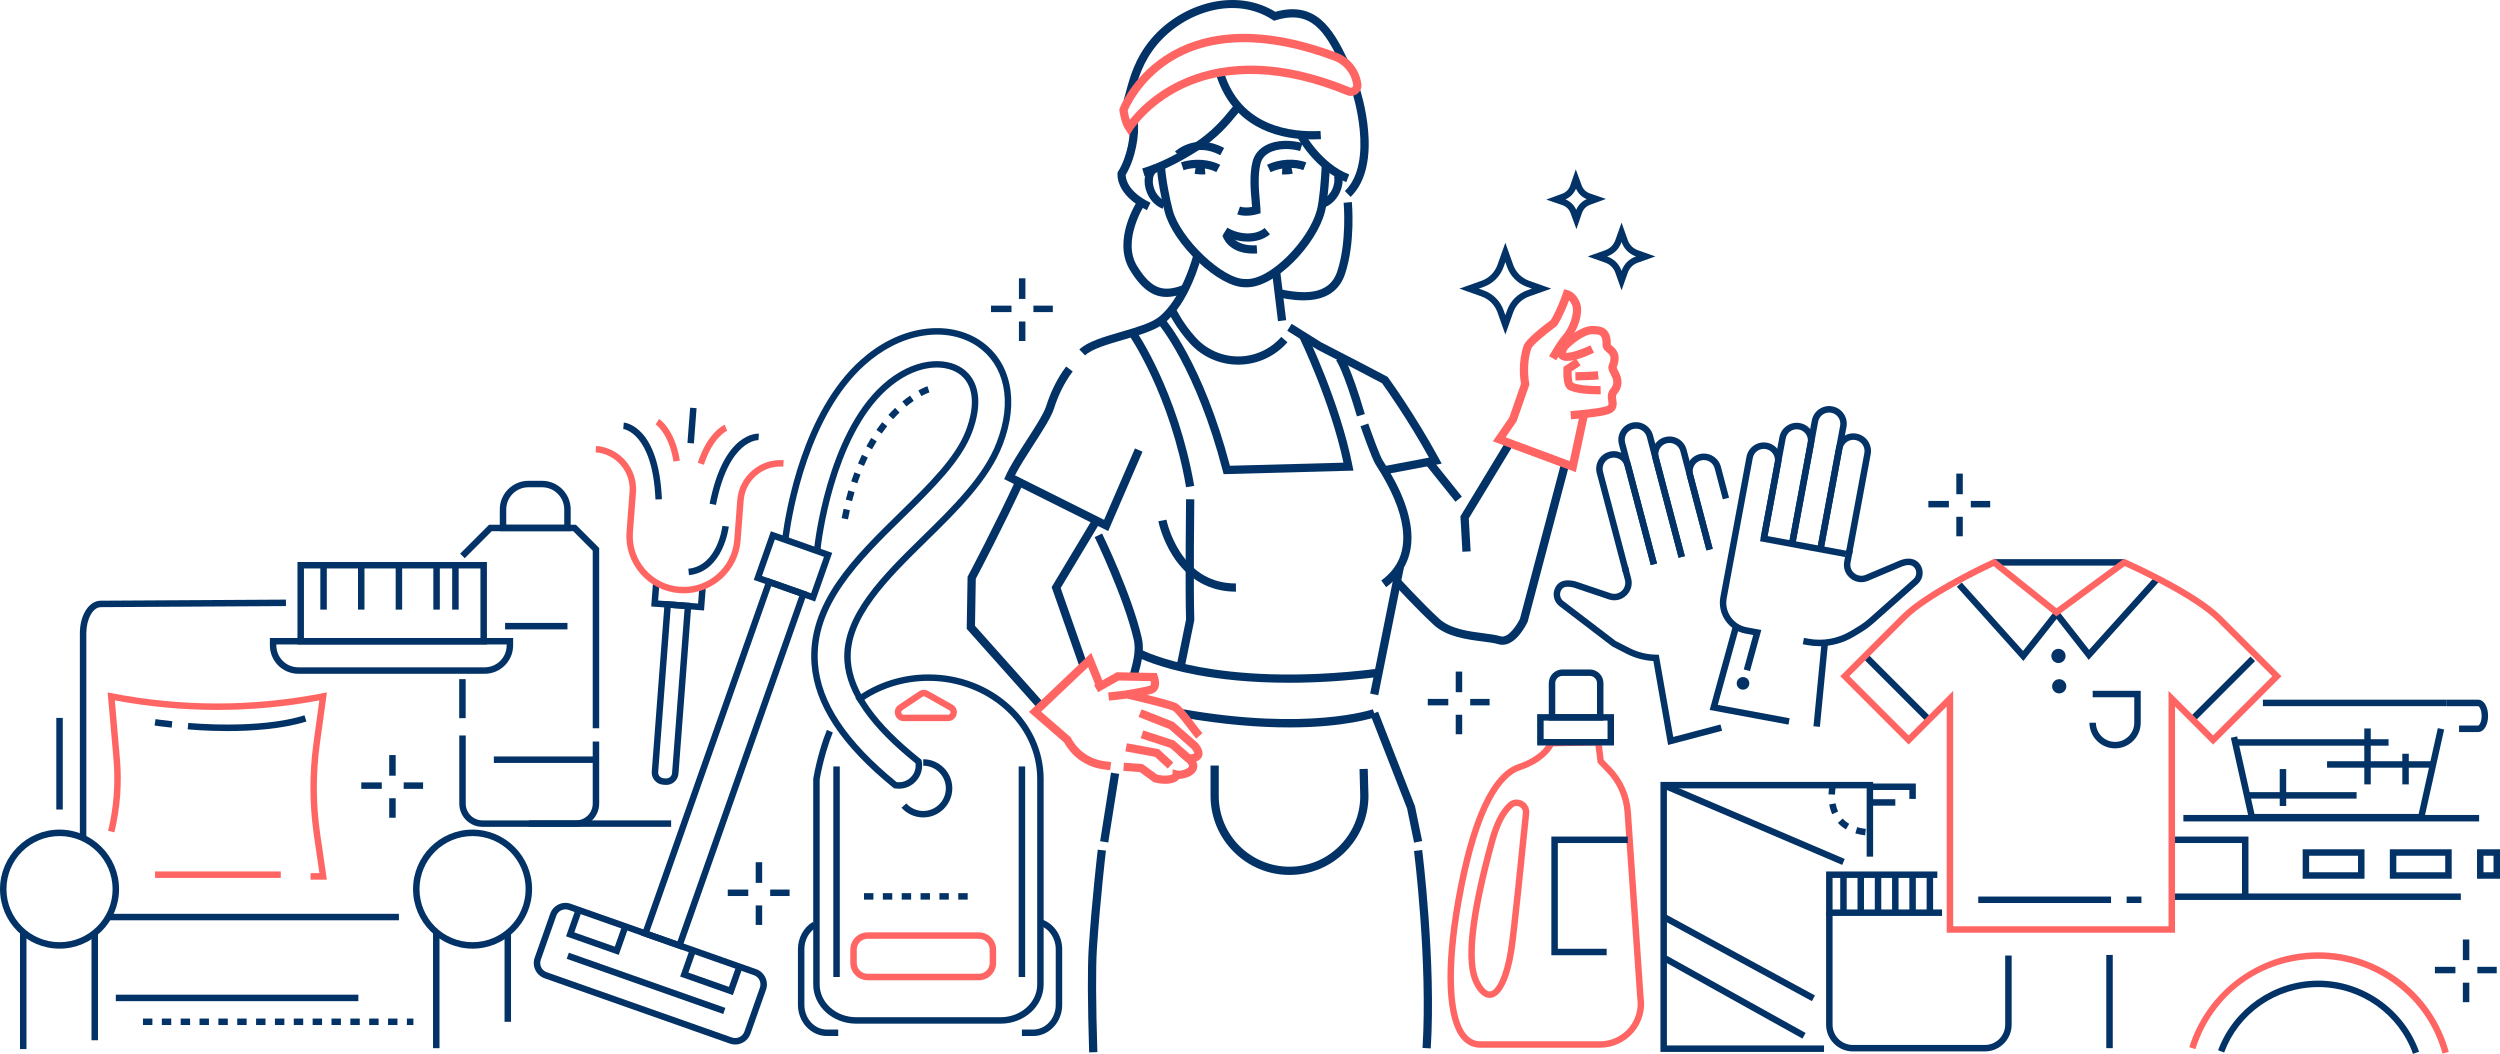 <svg xmlns="http://www.w3.org/2000/svg" id="line" viewBox="0 0 2121.94 894.5"><defs><style>.cls-1{fill:#033366;}.cls-2{fill:#ff6663;}</style></defs><path class="cls-1" d="m711.46,879.35h-9.57c-13.58,0-24.63-11.85-24.63-26.42v-47.34c0-9.57,4.84-18.41,12.63-23.08l2.83,4.72c-6.14,3.68-9.96,10.72-9.96,18.36v47.34c0,11.54,8.58,20.92,19.13,20.92h9.57v5.5Z"></path><path class="cls-1" d="m876.94,879.35h-9.57v-5.5h9.57c10.55,0,19.13-9.39,19.13-20.92v-47.34c0-9.26-5.68-17.53-13.81-20.1l1.66-5.24c10.39,3.29,17.65,13.71,17.65,25.35v47.34c0,14.57-11.05,26.42-24.63,26.42Z"></path><path class="cls-2" d="m1358.11,889.29h-101.65c-6.37,0-11.79-2.62-16.11-7.77-13.62-16.25-15.52-58.9-5.22-117.02,12.25-69.12,30.23-108.13,53.45-115.95,20.81-7.01,25.35-18.63,25.39-18.74l.65-1.76,1.88-.06,42.46-.78,2.27,17.69,6.4,6.64c9.79,10.16,15.71,23.51,16.67,37.58l10.75,156.96c1.7,10.79-1.38,21.75-8.47,30.07-7.12,8.36-17.49,13.15-28.47,13.15Zm-39.8-255.83c-2.18,4.06-9.19,13.97-27.98,20.3-14.55,4.9-35,28.26-49.79,111.7-9.87,55.68-8.37,97.75,4.02,112.53,3.27,3.91,7.17,5.81,11.9,5.81h101.65c9.36,0,18.21-4.09,24.28-11.21,6.07-7.13,8.7-16.52,7.21-25.76l-.03-.25-10.76-157.08c-.88-12.78-6.25-24.91-15.14-34.14l-7.66-7.95-1.87-14.6-35.83.66Z"></path><path class="cls-2" d="m1264.34,847.02c-4.87,0-9.37-3.97-13.41-11.83-9.11-17.74-4.88-57.79,12.94-122.44,4.08-14.79,9.57-25.36,16.32-31.39,3.35-3,7.93-3.59,11.96-1.55,4,2.03,6.29,6.22,5.85,10.67-2.99,29.93-10.2,101.21-12.63,116.6-3.78,23.92-10.91,38.44-19.57,39.82-.49.08-.98.12-1.46.12Zm22.91-162.91c-1.22,0-2.4.45-3.39,1.34-5.95,5.32-10.89,15-14.68,28.76-17.19,62.39-21.68,102.25-13.35,118.47,3.14,6.11,6.36,9.24,9.11,8.8,4.82-.77,11.33-11.97,15-35.25,2.41-15.26,9.61-86.41,12.59-116.29.26-2.64-1.31-4.43-2.87-5.22-.79-.4-1.61-.6-2.41-.6Z"></path><rect class="cls-1" x="1485.64" y="616.03" width="5.5" height="165.95" transform="translate(260.9 1793.17) rotate(-66.87)"></rect><rect class="cls-1" x="1472.89" y="740.47" width="5.5" height="144.68" transform="translate(56.73 1721.02) rotate(-61.47)"></rect><rect class="cls-1" x="864.84" y="236.22" width="5.5" height="17.51"></rect><rect class="cls-1" x="877.13" y="259.41" width="16.47" height="5.5"></rect><rect class="cls-1" x="864.84" y="272.87" width="5.5" height="16.56"></rect><rect class="cls-1" x="841.13" y="259.41" width="17.41" height="5.5"></rect><rect class="cls-1" x="641.42" y="731.84" width="5.5" height="17.51"></rect><rect class="cls-1" x="653.71" y="755.02" width="16.47" height="5.5"></rect><rect class="cls-1" x="641.42" y="768.49" width="5.5" height="16.56"></rect><rect class="cls-1" x="617.71" y="755.02" width="17.41" height="5.5"></rect><rect class="cls-1" x="330.35" y="640.88" width="5.5" height="17.51"></rect><rect class="cls-1" x="342.64" y="664.06" width="16.47" height="5.5"></rect><rect class="cls-1" x="330.35" y="677.53" width="5.5" height="16.56"></rect><rect class="cls-1" x="306.64" y="664.07" width="17.41" height="5.5"></rect><rect class="cls-1" x="1660.47" y="401.98" width="5.5" height="17.51"></rect><rect class="cls-1" x="1672.76" y="425.17" width="16.47" height="5.5"></rect><rect class="cls-1" x="1660.47" y="438.63" width="5.5" height="16.56"></rect><rect class="cls-1" x="1636.75" y="425.17" width="17.41" height="5.5"></rect><rect class="cls-1" x="2090.4" y="797.43" width="5.5" height="17.51"></rect><rect class="cls-1" x="2102.69" y="820.61" width="16.47" height="5.5"></rect><rect class="cls-1" x="2090.4" y="834.07" width="5.5" height="16.56"></rect><rect class="cls-1" x="2066.69" y="820.61" width="17.41" height="5.5"></rect><rect class="cls-1" x="1235.58" y="570.02" width="5.5" height="17.51"></rect><rect class="cls-1" x="1247.87" y="593.2" width="16.47" height="5.5"></rect><rect class="cls-1" x="1235.58" y="606.66" width="5.5" height="16.56"></rect><rect class="cls-1" x="1211.87" y="593.2" width="17.41" height="5.5"></rect><path class="cls-1" d="m1176.53,498.35l-4.15-5.63c14.66-10.81,20.59-25.31,18.15-44.34-2-15.55-9.69-33.69-22.84-53.91-3.29-5.06-11.97-29.88-12.95-32.7l6.61-2.3c3.59,10.32,10.07,27.9,12.2,31.18,31.61,48.59,32.64,85.83,2.98,107.7Z"></path><rect class="cls-1" x="1122.07" y="531.77" width="110.41" height="7" transform="translate(420.6 1584.05) rotate(-78.64)"></rect><path class="cls-1" d="m882.49,603.33l-61.98-69.56.74-44.29.4-.74c.22-.41,22.3-41.91,41.59-83.67l6.36,2.93c-17.94,38.86-38.29,77.47-41.37,83.28l-.67,39.87,60.16,67.52-5.23,4.66Z"></path><path class="cls-1" d="m940.62,450.77l-88.28-44.09,1.35-3.06c3.58-8.08,10.63-19.02,17.46-29.6,7.23-11.22,14.71-22.81,16.72-29.12,4.16-13.02,9.9-24.41,17.06-33.83l5.57,4.24c-6.68,8.79-12.05,19.46-15.97,31.72-2.29,7.19-9.69,18.65-17.51,30.78-5.83,9.05-11.84,18.37-15.5,25.63l75.6,37.76,26.21-60.58,6.42,2.78-29.14,67.37Z"></path><path class="cls-1" d="m965.21,576.62h-7c0-1.79.65-4.2,1.56-7.54,1.84-6.78,4.61-17.04,2.57-25.92-8.31-36.05-32.97-86.76-33.22-87.27l6.29-3.07c1.03,2.1,25.26,51.95,33.75,88.77,2.44,10.59-.61,21.86-2.63,29.32-.62,2.27-1.31,4.85-1.31,5.71Z"></path><rect class="cls-1" x="912.38" y="681.94" width="58.92" height="7" transform="translate(117.21 1508.16) rotate(-80.98)"></rect><path class="cls-1" d="m1214.39,889.89l-6.99-.44c4.54-72.62-7.1-166.22-7.22-167.16l6.95-.88c.12.94,11.84,95.18,7.26,168.47Z"></path><path class="cls-1" d="m924.43,893.23c-1.3-42.65-1.42-72.46-.35-88.62,2.74-41.59,7.62-83.04,7.67-83.46l6.95.82c-.05.41-4.91,41.7-7.64,83.1-1.05,15.93-.93,45.52.36,87.95l-7,.21Z"></path><rect class="cls-1" x="1082.18" y="230.78" width="7" height="41.56" transform="translate(-22.46 133.22) rotate(-6.95)"></rect><polygon class="cls-1" points="1200.23 715.24 1194.3 686.31 1163.14 606.58 1169.66 604.03 1201.03 684.32 1207.09 713.83 1200.23 715.24"></polygon><polygon class="cls-1" points="916.37 566.27 892.6 498.32 927.33 440.5 933.33 444.11 900.29 499.1 922.98 563.95 916.37 566.27"></polygon><path class="cls-1" d="m1275.26,547.31c-1.23,0-2.5-.18-3.81-.59-3.1-.96-7.71-1.56-13.04-2.25-13.54-1.75-30.4-3.92-41.48-14.08-14.56-13.35-33.67-34.25-33.86-34.46l5.17-4.72c.19.21,19.09,20.88,33.42,34.02,9.44,8.66,25.08,10.67,37.64,12.29,5.66.73,10.55,1.36,14.23,2.51,6.76,2.11,14.25-10.01,16.55-14.81l35.27-133.28,6.77,1.79-35.43,133.89-.13.28c-1,2.16-9.4,19.4-21.3,19.4Z"></path><polygon class="cls-1" points="1241.26 468.34 1239.56 438.24 1278.31 374.31 1284.3 377.94 1246.67 440.02 1248.25 467.95 1241.26 468.34"></polygon><path class="cls-1" d="m1058.23,243.88c-.61,0-1.2-.02-1.8-.07-10.52-.04-25.34-8.16-39.69-21.75-14.21-13.46-24.72-29.14-28.12-41.94-2.3-8.69-6.19-27.1-6.81-39.53l6.99-.35c.57,11.26,4.2,29.05,6.59,38.08,6.39,24.09,42.34,58.48,61.11,58.48h.2s.14.01.14.01c21.04,1.66,54.28-33.48,60.92-58.58,2.02-7.66,3.46-24.79,4.13-38.28l6.99.35c-.33,6.72-1.63,29.43-4.36,39.72-7.3,27.62-41.46,63.85-66.3,63.85Z"></path><path class="cls-1" d="m1124.32,176l-2.61-6.5c8.87-3.55,11.88-13.77,10.65-19.78l6.86-1.41c1.98,9.65-3.16,22.98-14.9,27.69Z"></path><path class="cls-1" d="m986.8,177.21c-10.55-4.23-15.33-15.16-15.31-23.53.02-6.84,2.99-12.09,7.95-14.05l2.57,6.51c-2.59,1.02-3.52,4.57-3.52,7.55-.01,6.08,3.39,14,10.92,17.01l-2.61,6.5Z"></path><path class="cls-1" d="m971.48,149.69l-1.97-6.72c12.95-3.8,27.93-11.02,43.3-20.87,16.21-10.38,25.46-21.72,31.59-29.23,1.62-1.99,3.02-3.71,4.32-5.12l5.17,4.72c-1.16,1.27-2.5,2.91-4.06,4.82-6.41,7.85-16.09,19.71-33.23,30.69-15.93,10.21-31.53,17.71-45.11,21.69Z"></path><path class="cls-1" d="m1113.7,118.35c-18.42,0-34.46-3.84-47.77-11.46-16.62-9.51-28.06-24.46-34.01-44.41l6.71-2c14.06,47.19,57.54,52.01,82.2,50.67l.38,6.99c-2.55.14-5.05.21-7.52.21Z"></path><path class="cls-1" d="m1059.12,205.09c-7.56,0-15.25-2.26-21.06-5.95l3.75-5.91c8.78,5.58,23.35,7.27,31.59.28l4.53,5.34c-5.15,4.37-11.92,6.24-18.8,6.24Z"></path><path class="cls-1" d="m1020.29,148.1c-1.76,0-3.74-.15-6.34-.57l1.11-6.91c3.38.54,5.31.55,7.48.38l.54,6.98c-.91.07-1.82.12-2.79.12Z"></path><path class="cls-1" d="m1032.37,146.09c-7.36-3.96-18.8-4.64-27.8-1.63l-2.21-6.64c10.86-3.62,24.26-2.78,33.34,2.11l-3.32,6.16Z"></path><path class="cls-1" d="m1090.15,148.11c-.63,0-1.31-.01-2.03-.04l.27-7c3.42.13,5.33-.09,7.47-.52l1.38,6.86c-2.07.42-4.14.7-7.09.7Z"></path><path class="cls-1" d="m1078.43,146.15l-3-6.33c10.35-4.91,23.75-5.69,33.35-1.94l-2.55,6.52c-7.79-3.04-19.22-2.33-27.8,1.74Z"></path><path class="cls-1" d="m1002.22,133.61l-4.92-4.98c.17-.16,16.9-16.32,41.73-3.05l-3.3,6.17c-20.15-10.77-32.98,1.34-33.51,1.86Z"></path><path class="cls-1" d="m1057.77,183.1c-2.8,0-5.41-.38-7.62-1.15l2.31-6.61c2.65.92,6.41,1.01,10.26.29-.1-1.31-.23-2.78-.37-4.37-.86-9.72-2.03-23.03.79-34.12,1.45-5.71,5.07-10.35,10.47-13.41,10.08-5.7,23.49-4.78,31.91-2.24l-2.02,6.71c-7.66-2.3-18.81-2.69-26.44,1.63-3.75,2.12-6.15,5.16-7.13,9.04-2.53,9.94-1.41,22.56-.6,31.78.26,2.97.49,5.54.55,7.6l.09,2.73-2.62.75c-3.21.92-6.5,1.38-9.57,1.38Z"></path><path class="cls-1" d="m1142.71,154.58c-26.37-9.98-41.54-37.9-42.17-39.08l6.17-3.3-3.09,1.65,3.09-1.65c.14.27,14.6,26.8,38.47,35.84l-2.48,6.55Z"></path><path class="cls-1" d="m973.46,178.39c-26.95-13.02-25.02-30.71-24.92-31.46l.1-.78.42-.66c7.48-11.69,11.23-31.54,9.58-41.49l6.91-1.15c1.82,11-1.88,32.18-10.09,45.61.03,2.81,1.44,14.16,21.04,23.63l-3.04,6.3Z"></path><path class="cls-1" d="m960.36,87.28l-6.68-2.11c.67-2.14,1.34-4.62,2.04-7.26,3.21-12.08,7.62-28.62,21.44-44.98,12.65-14.97,30.85-26.16,49.92-30.68,19.98-4.74,39.58-1.98,55.38,7.76,15.49-4.36,28.14-2.21,38.61,6.57,9.86,8.26,16.72,21.46,22.9,34.28l-6.31,3.04c-13.16-27.29-24.78-45.9-54.72-36.74l-1.56.48-1.37-.89c-32.31-21.05-74.95-6-97.51,20.7-12.8,15.16-16.97,30.82-20.02,42.26-.72,2.71-1.4,5.27-2.13,7.56Z"></path><path class="cls-1" d="m1146.38,167.16l-4.87-5.03c25.66-24.81,5.99-84.78,5.79-85.38l6.64-2.22c.88,2.63,21.24,64.79-7.57,92.64Z"></path><path class="cls-1" d="m920.99,301.66l-4.88-5.02c6.83-6.64,20.67-10.67,35.32-14.94,12.39-3.61,25.21-7.34,31.79-12.38,20.2-15.49,29.78-53.46,29.88-53.84l6.79,1.68c-.41,1.66-10.29,40.74-32.41,57.71-7.62,5.84-21.07,9.76-34.09,13.55-13.19,3.84-26.82,7.81-32.4,13.24Z"></path><rect class="cls-1" x="1222.21" y="388.48" width="7" height="39.64" transform="translate(13.97 856.37) rotate(-38.72)"></rect><path class="cls-1" d="m1177.16,402.32l-1.3-6.88,37.05-7.02c-18.22-32.82-36.7-58.76-39.85-63.13l-21.51-11.29-33.69-17.42-25.27-15.82,3.71-5.93,25.15,15.74,33.33,17.22,22.97,12.06.48.65c.22.3,22.31,30.51,43.15,68.79l2.3,4.22-46.51,8.81Z"></path><path class="cls-1" d="m1049.03,502.21c-22.22,0-40.67-10.4-53.38-30.07-9.45-14.63-12.35-29.09-12.47-29.7l6.87-1.34-3.43.67,3.43-.67c.03.14,2.82,13.92,11.6,27.43,11.51,17.71,27.45,26.69,47.38,26.69v7Z"></path><path class="cls-1" d="m990.16,252.04c-10.94,0-20.84-5.95-31.08-22.8-15.4-25.33,5.77-58,6.68-59.37l5.84,3.85c-.28.43-19.6,30.4-6.54,51.88,13.1,21.56,23.83,22.28,40.23,15.95l2.52,6.53c-6.28,2.43-12.11,3.96-17.66,3.96Zm-18.55-78.32l-2.92-1.93,2.92,1.92h0Z"></path><path class="cls-1" d="m1106.29,254.94c-9.33,0-18.17-1.91-23.49-3.07l1.48-6.84c21.1,4.57,43.63,6.42,50.69-14.58,8.4-24.98,5.52-58.01,5.49-58.34l6.97-.64c.13,1.41,3.06,34.8-5.82,61.21-6.02,17.9-21.24,22.26-35.32,22.26Z"></path><path class="cls-2" d="m958.53,114.91l-3.02-4.51c-4.3-6.44-5.35-16.3-5.39-16.71l-.08-.82.29-.77c.39-1.05,9.97-25.96,37.71-44.37,16.25-10.79,35.36-17.05,56.8-18.63,26.57-1.95,56.78,3.35,89.83,15.74,10.52,3.94,18.35,13.23,20.44,24.23l.32,1.7c.61,3.24-.59,6.54-3.14,8.62-2.56,2.09-6.05,2.6-9.12,1.34-53.29-21.95-101.6-23.8-139.72-5.35-28.78,13.93-41.93,34.71-42.06,34.91l-2.87,4.61Zm-1.34-21.1c.21,1.46.74,4.66,1.83,7.83,5.85-7.43,19.03-21.64,41-32.37,17.82-8.7,37.74-13.27,59.22-13.57,26.63-.38,55.81,5.87,86.6,18.56,1,.41,1.75-.07,2.03-.29.27-.22.88-.85.68-1.88l-.32-1.7c-1.63-8.61-7.77-15.89-16.02-18.98-57.3-21.49-105.81-20.74-140.31,2.16-23.25,15.43-32.93,36.05-34.71,40.24Z"></path><path class="cls-1" d="m1038.58,402.46l-.7-2.7c-22.67-87.26-54.85-125-55.17-125.37l5.28-4.6c1.34,1.54,32.88,38.39,55.97,125.52l96.31-2.62c-10.98-51.85-37.08-105.54-37.35-106.09l6.29-3.08c.28.57,28.16,57.92,38.76,111.88l.8,4.06-110.17,3Z"></path><path class="cls-1" d="m1006.74,413.57c-13.68-78.77-48.1-128.6-48.45-129.09l5.73-4.02c.35.51,35.66,51.61,49.61,131.91l-6.9,1.2Z"></path><path class="cls-1" d="m1151.75,353.44c-11.61-39.27-17.39-47.22-17.63-47.54l5.47-4.37c.66.81,6.81,9.1,18.87,49.92l-6.71,1.98Z"></path><path class="cls-1" d="m1006.03,564.09l-6.86-1.4,7.51-36.86c-.82-28.85,0-101.37.01-102.1l7,.08c0,.74-.84,73.8,0,102.22v.4s-7.66,37.66-7.66,37.66Z"></path><path class="cls-1" d="m1093.97,579.52c-33.28,0-59.15-3.13-77.5-6.55-33.4-6.22-49.56-14.57-50.23-14.92l3.25-6.2-1.63,3.1,1.62-3.1c.16.08,16.18,8.31,48.7,14.33,30.05,5.55,80.71,10.3,151.46,1.37l.88,6.95c-28.8,3.64-54.33,5.03-76.56,5.03Z"></path><path class="cls-1" d="m1094.51,742.64c-36.96,0-67.04-30.07-67.04-67.04v-25.83h7v25.83c0,33.1,26.93,60.03,60.03,60.03s60.03-26.93,60.03-60.03l-.61-22.84,7-.19.61,22.94c0,37.06-30.07,67.13-67.03,67.13Z"></path><path class="cls-1" d="m1094.09,617.43c-24.49,0-55.15-2.18-92.1-8.72l1.22-6.89c106.91,18.92,161.49.38,162.03.19l2.33,6.6c-1.49.53-25.74,8.83-73.48,8.83Z"></path><path class="cls-1" d="m1050.94,309.52c-15.53,0-30.39-6.53-40.88-17.98-12.14-13.25-18.44-26.67-18.7-27.23l6.35-2.95c.06.13,6.14,13.04,17.52,25.46,9.16,10,22.15,15.71,35.72,15.71.19,0,.38,0,.57,0,13.8-.16,26.93-6.22,36-16.61l5.27,4.6c-10.39,11.89-25.4,18.82-41.19,19.01-.22,0-.44,0-.65,0Z"></path><path class="cls-1" d="m1063.85,215.26c-22.02,0-26.17-14.83-26.34-15.49l6.76-1.82c.13.46,3.5,11.38,22.37,10.21l.43,6.99c-1.11.07-2.18.1-3.21.1Z"></path><path class="cls-1" d="m1523.82,462.16l-5.41-1.01,15.92-85.57c.96-5.14-2.45-10.09-7.58-11.05-5.14-.96-10.09,2.45-11.05,7.58l-15.92,85.57-5.41-1.01,15.92-85.57c.73-3.93,2.95-7.35,6.25-9.61,3.3-2.26,7.28-3.11,11.21-2.38,3.93.73,7.35,2.95,9.61,6.25,2.26,3.3,3.11,7.28,2.38,11.21l-15.92,85.57Z"></path><path class="cls-1" d="m1547.86,466.63l-5.41-1.01,19.4-104.25c.46-2.49-.07-5.01-1.5-7.1-1.43-2.09-3.59-3.49-6.08-3.95-5.13-.96-10.09,2.45-11.05,7.58l-19.4,104.25-5.41-1.01,19.4-104.25c1.51-8.12,9.35-13.49,17.46-11.98,3.93.73,7.35,2.95,9.61,6.25,2.26,3.3,3.11,7.28,2.38,11.21l-19.4,104.25Z"></path><path class="cls-1" d="m1571.9,471.11l-5.41-1.01,15.92-85.57c.96-5.14-2.45-10.09-7.58-11.05-5.14-.96-10.09,2.45-11.05,7.58l-15.92,85.57-5.41-1.01,15.92-85.57c.73-3.93,2.95-7.35,6.25-9.61,3.3-2.26,7.28-3.11,11.21-2.37,8.12,1.51,13.49,9.34,11.99,17.46l-15.92,85.57Z"></path><path class="cls-1" d="m1485.35,569.63l-5.3-1.46,8.04-29.15-6.57-1.22c-14.44-2.69-24.01-16.63-21.32-31.07l22.14-118.98c1.51-8.12,9.35-13.5,17.46-11.98,8.12,1.51,13.5,9.34,11.98,17.46l-11.49,61.77,66.94,12.45-1.01,5.41-72.35-13.46,12.5-67.18c.96-5.14-2.45-10.09-7.58-11.05-5.13-.96-10.09,2.45-11.05,7.58l-22.14,118.98c-1.03,5.55.16,11.18,3.36,15.84s8.02,7.79,13.57,8.83l12.46,2.32-9.63,34.93Z"></path><path class="cls-1" d="m1544.27,548.48c-3.48,0-6.98-.32-10.46-.97l-3.68-.68,1.01-5.41,3.68.68c12.46,2.32,25.3-.02,36.15-6.6l6.29-3.81c3.24-1.96,6.33-4.24,9.17-6.76l37.63-33.4c2.67-2.37,3.16-6.37,1.14-9.31-2.45-3.58-6.99-2.82-10.39-1.54l-29.17,12.3c-5.11,2.16-10.75,1.37-15.07-2.11-4.32-3.48-6.3-8.82-5.28-14.27l1.88-10.08,5.41,1.01-1.88,10.08c-.64,3.43.6,6.79,3.33,8.98s6.27,2.69,9.48,1.33l29.32-12.36c7.3-2.77,13.46-1.47,16.92,3.56,3.58,5.22,2.71,12.33-2.02,16.54l-37.63,33.4c-3.09,2.74-6.44,5.21-9.96,7.35l-6.29,3.81c-8.98,5.44-19.2,8.27-29.55,8.27Z"></path><rect class="cls-1" x="1509.69" y="578.38" width="71.53" height="5.5" transform="translate(817.79 2063.23) rotate(-84.46)"></rect><polygon class="cls-1" points="1518.01 615.05 1451.12 602.61 1470.4 532.69 1475.71 534.15 1458.01 598.3 1519.02 609.65 1518.01 615.05"></polygon><path class="cls-1" d="m1484.69,581c-.54,2.91-3.34,4.83-6.25,4.29s-4.83-3.34-4.29-6.25c.54-2.91,3.34-4.83,6.25-4.29s4.83,3.34,4.29,6.25Z"></path><path class="cls-1" d="m1424.76,473.43l-22.18-84.17c-1.02-3.87-.47-7.9,1.54-11.36,2.01-3.46,5.25-5.92,9.12-6.94,3.87-1.02,7.9-.47,11.36,1.54,3.46,2.01,5.92,5.25,6.94,9.12l22.18,84.17-5.32,1.4-22.18-84.17c-.65-2.45-2.21-4.5-4.39-5.77-2.19-1.27-4.74-1.62-7.19-.98-2.45.65-4.5,2.2-5.77,4.39-1.27,2.19-1.62,4.74-.98,7.19l22.18,84.17-5.32,1.4Z"></path><path class="cls-1" d="m1401.12,479.66l-27.03-102.54c-1.02-3.87-.47-7.9,1.54-11.36,2.01-3.46,5.25-5.92,9.12-6.94,7.99-2.11,16.19,2.68,18.3,10.66l27.03,102.54-5.32,1.4-27.03-102.54c-.65-2.45-2.21-4.5-4.39-5.77-2.19-1.27-4.74-1.62-7.19-.98-2.45.64-4.5,2.2-5.77,4.39-1.27,2.19-1.62,4.74-.98,7.19l27.03,102.54-5.32,1.4Z"></path><path class="cls-1" d="m1377.47,485.89l-22.18-84.17c-1.02-3.87-.47-7.9,1.54-11.36,2.01-3.46,5.25-5.92,9.12-6.94,3.87-1.02,7.9-.47,11.36,1.54,3.46,2.01,5.92,5.25,6.94,9.12l22.18,84.17-5.32,1.4-22.18-84.17c-.65-2.45-2.21-4.5-4.39-5.77-2.19-1.27-4.74-1.62-7.19-.98-2.45.65-4.5,2.21-5.77,4.39s-1.62,4.74-.98,7.19l22.18,84.17-5.32,1.4Z"></path><path class="cls-1" d="m1448.41,467.19l-16.71-63.42c-2.1-7.99,2.68-16.2,10.67-18.3,7.99-2.11,16.19,2.68,18.3,10.67l6.93,26.3-5.32,1.4-6.93-26.3c-1.33-5.05-6.53-8.09-11.58-6.75-5.05,1.33-8.08,6.53-6.75,11.58l16.71,63.42-5.32,1.4Z"></path><path class="cls-1" d="m1415.82,632.33l-12.5-71.25c-7.87-.45-15.66-2.55-22.67-6.12l-12.29-6.31-44.73-34.16c-5.03-3.84-6.42-10.87-3.24-16.34,4.32-7.41,12.78-5.62,16.4-4.85l.31.08,30.05,10.14c3.31,1.11,6.81.36,9.36-2.03,2.55-2.38,3.54-5.83,2.65-9.2l-2.61-9.91,5.32-1.4,2.61,9.91c1.41,5.37-.16,10.83-4.22,14.62-4.05,3.79-9.62,4.99-14.88,3.22l-29.9-10.09c-6.73-1.4-8.89-.23-10.35,2.27-1.8,3.08-1.01,7.04,1.82,9.2l44.54,34.01,11.65,5.93c6.95,3.54,14.75,5.48,22.55,5.61l2.27.04,12.24,69.78,40.08-10.56,1.4,5.32-45.86,12.09Z"></path><path class="cls-1" d="m1277.7,283.93l-6.65-18.71c-2.27-6.37-7.22-11.33-13.59-13.59l-18.71-6.65,18.71-6.65c6.37-2.27,11.33-7.22,13.59-13.59l6.65-18.71,6.65,18.71c2.27,6.37,7.22,11.33,13.59,13.59l18.71,6.65-18.71,6.65c-6.37,2.27-11.33,7.22-13.59,13.59l-6.65,18.71Zm-22.53-38.95l4.13,1.47c7.94,2.82,14.11,8.99,16.93,16.93l1.47,4.13,1.47-4.13c2.82-7.94,8.99-14.11,16.93-16.93l4.13-1.47-4.13-1.47c-7.94-2.82-14.11-8.99-16.93-16.93l-1.47-4.13-1.47,4.13c-2.82,7.94-8.99,14.11-16.93,16.93l-4.13,1.47Z"></path><path class="cls-1" d="m1376.34,246.38l-5.3-14.91c-1.42-3.99-4.52-7.09-8.51-8.51l-14.91-5.3,14.91-5.3c3.99-1.42,7.09-4.52,8.51-8.51l5.3-14.91,5.3,14.91c1.42,3.99,4.52,7.09,8.51,8.51l14.91,5.3-14.91,5.3c-3.99,1.42-7.09,4.52-8.51,8.51l-5.3,14.91Zm-12.3-28.72l.33.12c5.56,1.98,9.88,6.3,11.85,11.85l.12.33.12-.33c1.97-5.56,6.29-9.88,11.85-11.85l.33-.12-.33-.12c-5.56-1.98-9.88-6.3-11.85-11.85l-.12-.33-.12.33c-1.97,5.56-6.3,9.88-11.85,11.85l-.33.12Z"></path><path class="cls-1" d="m1338.04,194.5l-5-13.61c-1.18-3.2-3.7-5.67-6.92-6.78l-13.72-4.71,13.61-5c3.2-1.18,5.67-3.7,6.78-6.92l4.71-13.72,5,13.61c1.18,3.2,3.7,5.67,6.92,6.78l13.72,4.71-13.61,5c-3.2,1.18-5.67,3.7-6.78,6.92l-4.71,13.71Zm-9.29-25.27c4.11,1.66,7.37,4.85,9.12,8.92,1.66-4.11,4.85-7.37,8.92-9.12-4.11-1.66-7.37-4.85-9.12-8.92-1.66,4.11-4.85,7.37-8.92,9.12Z"></path><path class="cls-1" d="m73.28,711.28h-5.5v-173.87c0-15.45,7.79-27.56,17.74-27.56l157.17-.93.03,5.5-157.18.93c-6.65,0-12.25,10.1-12.25,22.06v173.87Z"></path><rect class="cls-1" x="47.78" y="609.34" width="5.5" height="77.76"></rect><rect class="cls-1" x="428.24" y="792.66" width="5.5" height="74.61"></rect><rect class="cls-1" x="367.54" y="790.3" width="5.5" height="99.38"></rect><rect class="cls-2" x="131.6" y="739.66" width="106.72" height="5.5"></rect><path class="cls-2" d="m277.45,746.62h-13.88v-5.5h7.52l-4.71-32.33c-3.78-25.97-3.89-52.32-.31-78.32l4.95-35.96c-57.61,10.76-115.97,10.75-173.55-.03l4.31,49.35c1.84,21.04.26,42.12-4.69,62.65l-5.35-1.29c4.81-19.95,6.34-40.43,4.56-60.88l-4.94-56.61,3.58.7c58.59,11.43,118.03,11.57,176.66.41l5.9-1.12-5.99,43.54c-3.51,25.49-3.41,51.32.3,76.77l5.62,38.62Z"></path><path class="cls-1" d="m193.18,620.52c-18.72,0-32.72-1.37-33.9-1.49l.55-5.47c.59.06,59.29,5.81,98.63-6.41l1.63,5.25c-20.99,6.52-46.7,8.12-66.92,8.12Z"></path><path class="cls-1" d="m145.76,617.62c-6.35-.58-14.24-1.75-14.57-1.8l.81-5.44c.08.01,8.07,1.2,14.25,1.77l-.5,5.48Z"></path><path class="cls-1" d="m401.1,805.19c-27.86,0-50.53-22.67-50.53-50.53s22.67-50.53,50.53-50.53,50.53,22.67,50.53,50.53-22.67,50.53-50.53,50.53Zm0-95.55c-24.83,0-45.03,20.2-45.03,45.03s20.2,45.03,45.03,45.03,45.03-20.2,45.03-45.03-20.2-45.03-45.03-45.03Z"></path><rect class="cls-1" x="77.66" y="792.66" width="5.5" height="90.28"></rect><rect class="cls-1" x="16.97" y="790.3" width="5.5" height="100.13"></rect><path class="cls-1" d="m50.53,805.19c-27.86,0-50.53-22.67-50.53-50.53s22.67-50.53,50.53-50.53,50.53,22.67,50.53,50.53-22.67,50.53-50.53,50.53Zm0-95.55c-24.83,0-45.03,20.2-45.03,45.03s20.2,45.03,45.03,45.03,45.03-20.2,45.03-45.03-20.2-45.03-45.03-45.03Z"></path><rect class="cls-1" x="92.02" y="775.62" width="246.57" height="5.5"></rect><rect class="cls-1" x="98.3" y="844.26" width="205.87" height="5.5"></rect><path class="cls-1" d="m607.69,428.59l-5.4-1.06c11.96-60.99,40.64-59.52,41.86-59.43l-.39,5.49c-.24-.03-25.15-.72-36.07,55Z"></path><path class="cls-2" d="m597.44,394.48l-5.23-1.69c8.35-25.87,22.24-32.04,22.83-32.29l2.17,5.05c-.12.05-12.26,5.68-19.76,28.93Z"></path><path class="cls-1" d="m556.33,423.96c-2.36-56.73-27.08-59.8-27.33-59.83l.45-5.48c1.22.09,29.79,2.98,32.37,65.08l-5.5.23Z"></path><path class="cls-2" d="m571.63,391.81c-3.9-24.12-15.04-31.51-15.16-31.58l2.91-4.66c.54.34,13.34,8.53,17.67,35.37l-5.43.88Z"></path><rect class="cls-1" x="572.33" y="358.44" width="30.02" height="5.5" transform="translate(182.57 919.39) rotate(-85.64)"></rect><polygon class="cls-1" points="597.57 518.17 552.72 514.76 554.27 494.35 559.75 494.77 558.62 509.69 592.51 512.27 593.54 498.68 599.03 499.1 597.57 518.17"></polygon><path class="cls-1" d="m565.56,666.22c-.27,0-.54,0-.81-.03l-2.02-.15c-5.71-.44-10-5.43-9.56-11.14l11.03-144.78,22.72,1.73-11.03,144.78c-.21,2.76-1.48,5.28-3.59,7.09-1.9,1.63-4.27,2.5-6.74,2.5Zm-2.41-5.67l2.02.15c1.3.1,2.56-.31,3.55-1.16.99-.85,1.59-2.03,1.69-3.33l10.61-139.3-11.75-.89-10.61,139.3c-.2,2.68,1.81,5.03,4.5,5.24h0Z"></path><path class="cls-1" d="m584.79,488.19l-.56-5.47c24.98-2.57,28.87-36.04,28.9-36.37l5.47.59c-.04.38-4.45,38.23-33.81,41.25Z"></path><path class="cls-2" d="m580.23,503.6c-1.23,0-2.47-.05-3.72-.14-12.94-.99-24.72-6.95-33.17-16.8-8.45-9.85-12.57-22.4-11.58-35.33l2.58-33.83c1.31-17.19-11.61-32.25-28.81-33.55l.42-5.48c20.22,1.54,35.41,19.24,33.87,39.46l-2.58,33.84c-.87,11.47,2.77,22.6,10.27,31.33,7.5,8.73,17.94,14.02,29.42,14.9,23.7,1.8,44.43-16,46.23-39.69l2.58-33.83c.75-9.79,5.26-18.71,12.71-25.11,7.45-6.4,16.95-9.51,26.74-8.76l-.42,5.48c-8.33-.63-16.41,2.01-22.74,7.45-6.34,5.44-10.18,13.02-10.81,21.35l-2.58,33.83c-1.94,25.46-23.28,44.89-48.41,44.89Z"></path><polygon class="cls-1" points="1717.4 561.02 1660.94 498.05 1665.04 494.38 1717.13 552.48 1745.61 516.43 1773.15 551.54 1829.31 489.14 1833.39 492.81 1772.86 560.08 1745.6 525.32 1717.4 561.02"></polygon><path class="cls-1" d="m1753.21,556.75c0,3.33-2.7,6.04-6.04,6.04s-6.04-2.7-6.04-6.04,2.7-6.04,6.04-6.04,6.04,2.7,6.04,6.04Z"></path><circle class="cls-1" cx="1747.81" cy="582.52" r="6.04"></circle><rect class="cls-1" x="1607.39" y="545.54" width="5.5" height="76.54" transform="translate(58.78 1309.53) rotate(-45)"></rect><rect class="cls-1" x="1850.86" y="581.8" width="71.75" height="5.5" transform="translate(139.28 1505.34) rotate(-45)"></rect><rect class="cls-1" x="1679.09" y="760.96" width="112.72" height="5.5"></rect><rect class="cls-1" x="1805.03" y="760.96" width="12.56" height="5.5"></rect><path class="cls-1" d="m1795.23,635.2c-12,0-21.77-9.76-21.77-21.77h5.5c0,8.97,7.3,16.27,16.27,16.27s16.27-7.3,16.27-16.27v-21.59h-35.28v-5.5h40.78v27.09c0,12-9.76,21.77-21.77,21.77Z"></path><rect class="cls-1" x="1692.53" y="474.59" width="110.57" height="5.5"></rect><rect class="cls-1" x="1787.76" y="810.53" width="5.5" height="79.13"></rect><rect class="cls-1" x="1853.2" y="691.71" width="251.03" height="5.5"></rect><path class="cls-2" d="m2073.16,894.3c-12.9-47.39-56.25-80.49-105.42-80.49s-90.01,30.81-104.31,76.67l-5.25-1.64c7.13-22.85,21.67-43.36,40.94-57.77,19.94-14.9,43.66-22.77,68.62-22.77,51.65,0,97.18,34.76,110.73,84.54l-5.31,1.45Z"></path><path class="cls-1" d="m2048.08,894.5c-12.05-33.9-44.34-56.68-80.35-56.68s-67.57,22.32-79.93,55.53l-5.15-1.92c13.15-35.36,47.34-59.11,85.08-59.11s72.7,24.25,85.53,60.34l-5.18,1.84Z"></path><rect class="cls-1" x="1842.03" y="758.35" width="246.67" height="5.5"></rect><path class="cls-1" d="m2006.94,745.85h-52.5v-25h52.5v25Zm-47-5.5h41.5v-14h-41.5v14Z"></path><path class="cls-1" d="m2080.94,745.85h-52.5v-25h52.5v25Zm-47-5.5h41.5v-14h-41.5v14Z"></path><path class="cls-1" d="m2121.94,745.85h-19.5v-25h19.5v25Zm-14-5.5h8.5v-14h-8.5v14Z"></path><polygon class="cls-1" points="1908.44 761.1 1902.94 761.1 1902.94 715.54 1843.36 715.54 1843.36 710.04 1908.44 710.04 1908.44 761.1"></polygon><polygon class="cls-1" points="2057.29 696.35 1909.16 696.35 1893.48 626.23 1898.85 625.03 1913.57 690.85 2052.88 690.85 2069.17 617.99 2074.54 619.19 2057.29 696.35"></polygon><rect class="cls-1" x="1920.7" y="593.87" width="156.07" height="5.5"></rect><path class="cls-1" d="m2103.45,621.34h-16.26v-5.5h16.26c.74,0,2.88-2.83,2.88-8.23s-2.14-8.23-2.88-8.23h-26.68v-5.5h26.68c4.78,0,8.38,5.9,8.38,13.73s-3.6,13.73-8.38,13.73Z"></path><rect class="cls-1" x="1897.18" y="627.43" width="130.17" height="5.5"></rect><rect class="cls-1" x="1975.15" y="646.1" width="89.94" height="5.5"></rect><rect class="cls-1" x="1907.22" y="672.34" width="93" height="5.5"></rect><rect class="cls-1" x="2039.03" y="639.77" width="5.5" height="26"></rect><rect class="cls-1" x="2006.75" y="618.3" width="5.5" height="47.47"></rect><rect class="cls-1" x="1934.97" y="652.77" width="5.5" height="31.33"></rect><polygon class="cls-1" points="1363.71 810.79 1316.75 810.79 1316.75 710.05 1381.63 710.05 1381.63 715.55 1322.25 715.55 1322.25 805.29 1363.71 805.29 1363.71 810.79"></polygon><path class="cls-1" d="m1369.94,632.75h-65.24v-26.61h65.24v26.61Zm-59.74-5.5h54.24v-15.61h-54.24v15.61Z"></path><path class="cls-1" d="m1360.98,611.64h-46.42v-31.81c0-6.41,5.21-11.62,11.62-11.62h23.17c6.41,0,11.62,5.21,11.62,11.62v31.81Zm-40.92-5.5h35.42v-26.31c0-3.38-2.75-6.12-6.12-6.12h-23.17c-3.38,0-6.12,2.75-6.12,6.12v26.31Z"></path><polygon class="cls-1" points="1648.36 777.43 1549.94 777.43 1549.94 739.68 1644.36 739.68 1644.36 745.18 1555.44 745.18 1555.44 771.93 1648.36 771.93 1648.36 777.43"></polygon><path class="cls-1" d="m1684.75,892.42h-112.1c-12.52,0-22.7-10.18-22.7-22.7v-95.03h5.5v95.03c0,9.48,7.72,17.2,17.2,17.2h112.1c9.48,0,17.2-7.72,17.2-17.2v-58.66h5.5v58.66c0,12.52-10.18,22.7-22.7,22.7Z"></path><rect class="cls-1" x="1561.94" y="742.43" width="5.5" height="32.25"></rect><rect class="cls-1" x="1576.61" y="742.43" width="5.5" height="32.25"></rect><rect class="cls-1" x="1591.28" y="742.43" width="5.5" height="32.25"></rect><rect class="cls-1" x="1605.94" y="742.43" width="5.5" height="32.25"></rect><rect class="cls-1" x="1620.61" y="742.43" width="5.5" height="32.25"></rect><rect class="cls-1" x="1635.28" y="742.43" width="5.5" height="32.25"></rect><polygon class="cls-1" points="1548.19 892.85 1409.34 892.85 1409.34 663.66 1589.86 663.66 1589.86 727.1 1584.36 727.1 1584.36 669.16 1414.84 669.16 1414.84 887.35 1548.19 887.35 1548.19 892.85"></polygon><polygon class="cls-1" points="1626.11 678.1 1620.61 678.1 1620.61 670.52 1587.11 670.52 1587.11 665.02 1626.11 665.02 1626.11 678.1"></polygon><rect class="cls-1" x="1587.11" y="678.35" width="21.59" height="5.5"></rect><path class="cls-1" d="m1583.04,709.01c-2.95-.35-5.74-.91-8.28-1.66l1.56-5.27c2.25.67,4.73,1.16,7.37,1.47l-.64,5.46Zm-16.23-5.04c-2.61-1.52-4.91-3.37-6.86-5.5l4.07-3.7c1.57,1.72,3.44,3.22,5.56,4.46l-2.77,4.75Zm-11.69-12.87c-1.16-2.54-2.01-5.33-2.52-8.31l5.42-.94c.44,2.51,1.15,4.85,2.11,6.97l-5,2.28Zm2.38-16.68l-5.5-.14c.13-4.92.99-8.39,1.02-8.53l5.34,1.33s-.75,3.07-.86,7.34Z"></path><rect class="cls-1" x="1468.89" y="777.8" width="5.5" height="136.31" transform="translate(16.78 1720.45) rotate(-60.9)"></rect><polygon class="cls-1" points="508.58 618.12 503.08 618.12 503.08 467.43 486.52 450.86 417.4 450.86 394.44 473.82 390.56 469.94 415.13 445.36 488.8 445.36 508.58 465.15 508.58 618.12"></polygon><rect class="cls-1" x="389.75" y="576.43" width="5.5" height="33.13"></rect><path class="cls-1" d="m484.4,450.86h-60.2v-18.46c0-13.4,10.91-24.31,24.31-24.31h11.58c13.4,0,24.31,10.91,24.31,24.31v18.46Zm-54.7-5.5h49.2v-12.96c0-10.37-8.44-18.81-18.81-18.81h-11.58c-10.37,0-18.81,8.44-18.81,18.81v12.96Z"></path><rect class="cls-1" x="428.7" y="528.71" width="52.95" height="5.5"></rect><path class="cls-1" d="m488.89,701.81h-79.38c-10.86,0-19.69-8.83-19.69-19.69v-57.85h5.5v57.85c0,7.83,6.37,14.19,14.19,14.19h79.38c7.83,0,14.19-6.37,14.19-14.19v-52.73h5.5v52.73c0,10.86-8.83,19.69-19.69,19.69Z"></path><rect class="cls-1" x="419.17" y="642.06" width="86.66" height="5.5"></rect><path class="cls-1" d="m413.28,547.03h-160.8v-70.03h160.8v70.03Zm-155.3-5.5h149.8v-59.03h-149.8v59.03Z"></path><path class="cls-1" d="m411.42,571.89h-158.24c-13.3,0-24.12-10.82-24.12-24.12v-6.24h206.48v6.24c0,13.3-10.82,24.12-24.12,24.12Zm-176.86-24.86v.74c0,10.27,8.35,18.62,18.62,18.62h158.24c10.27,0,18.62-8.35,18.62-18.62v-.74h-195.48Z"></path><rect class="cls-1" x="383.8" y="479.75" width="5.5" height="37.68"></rect><rect class="cls-1" x="367.81" y="479.75" width="5.5" height="37.68"></rect><rect class="cls-1" x="335.84" y="479.75" width="5.5" height="37.68"></rect><rect class="cls-1" x="303.86" y="479.75" width="5.5" height="37.68"></rect><rect class="cls-1" x="271.89" y="479.75" width="5.5" height="37.68"></rect><path class="cls-1" d="m849.4,868.87h-122.71c-20.1,0-36.45-14.94-36.45-33.29v-174.51l.04-.24c2.98-17.02,8.07-32.87,11.53-41.26l5.08,2.1c-3.34,8.1-8.25,23.38-11.16,39.88v174.03c0,15.33,13.88,27.79,30.95,27.79h122.71c17.06,0,30.95-12.47,30.95-27.79v-174.27c0-45.99-41.41-83.41-92.3-83.41-21.39,0-42.24,6.76-58.71,19.05l-3.29-4.41c17.41-12.99,39.43-20.14,61.99-20.14,53.93,0,97.8,39.89,97.8,88.91v174.27c0,18.36-16.35,33.29-36.45,33.29Z"></path><path class="cls-2" d="m830.88,832h-94.55c-8.06,0-14.62-6.56-14.62-14.62v-11.39c0-8.06,6.56-14.62,14.62-14.62h94.55c8.06,0,14.62,6.56,14.62,14.62v11.39c0,8.06-6.56,14.62-14.62,14.62Zm-94.55-35.14c-5.03,0-9.12,4.09-9.12,9.12v11.39c0,5.03,4.09,9.12,9.12,9.12h94.55c5.03,0,9.12-4.09,9.12-9.12v-11.39c0-5.03-4.09-9.12-9.12-9.12h-94.55Z"></path><path class="cls-1" d="m821.34,763.58h-8v-5.5h8v5.5Zm-16,0h-8v-5.5h8v5.5Zm-16,0h-8v-5.5h8v5.5Zm-16,0h-8v-5.5h8v5.5Zm-16,0h-8v-5.5h8v5.5Zm-16,0h-8v-5.5h8v5.5Z"></path><path class="cls-1" d="m783.6,693.83c-7.02,0-13.73-3-18.41-8.24l4.1-3.67c3.64,4.07,8.86,6.4,14.31,6.4,10.59,0,19.2-8.61,19.2-19.2s-8.61-19.2-19.2-19.2v-5.5c13.62,0,24.7,11.08,24.7,24.7s-11.08,24.7-24.7,24.7Z"></path><path class="cls-1" d="m624.04,886.57c-1.51,0-3.05-.25-4.56-.78l-157.25-55.43c-3.46-1.22-6.25-3.72-7.83-7.03-1.59-3.31-1.79-7.04-.57-10.51l13.15-37.3c1.22-3.46,3.72-6.25,7.03-7.83,3.31-1.59,7.04-1.79,10.51-.57l157.25,55.43c7.15,2.52,10.92,10.39,8.4,17.54l-13.15,37.3c-1.99,5.64-7.31,9.18-12.98,9.18Zm-144.1-114.73c-1.22,0-2.43.27-3.56.81-1.99.95-3.49,2.62-4.22,4.7l-13.15,37.3c-.73,2.08-.61,4.32.34,6.31.95,1.99,2.62,3.49,4.7,4.22l157.25,55.43c4.29,1.51,9.01-.75,10.52-5.04l13.15-37.3c.73-2.08.61-4.32-.34-6.31-.95-1.99-2.62-3.49-4.7-4.22l-157.25-55.43c-.9-.32-1.82-.47-2.75-.47Z"></path><path class="cls-1" d="m691.81,510.57l-52.05-18.35,14.56-41.3,52.05,18.35-14.56,41.3Zm-45.04-21.71l41.68,14.69,10.9-30.93-41.68-14.69-10.9,30.93Z"></path><path class="cls-1" d="m578.37,806.05l-34.11-12.02,107.01-303.58,34.11,12.02-107,303.58Zm-27.1-15.38l23.74,8.37,103.35-293.2-23.74-8.37-103.35,293.2Z"></path><rect class="cls-1" x="545.58" y="764.16" width="5.5" height="140.87" transform="translate(-421.08 1074.3) rotate(-70.58)"></rect><polygon class="cls-1" points="622.04 844.64 577.3 828.87 584.73 807.79 589.92 809.62 584.31 825.51 618.68 837.63 624.29 821.73 629.47 823.56 622.04 844.64"></polygon><polygon class="cls-1" points="525.18 810.5 480.44 794.73 487.87 773.65 493.06 775.48 487.45 791.37 521.82 803.48 527.43 787.59 532.61 789.42 525.18 810.5"></polygon><path class="cls-2" d="m804.64,612.09h-37.63c-3.39,0-6.22-2.1-7.2-5.34-.99-3.24.2-6.56,3.01-8.45l17.15-11.5c2.37-1.59,5.39-1.71,7.88-.31l20.48,11.5c3.03,1.7,4.48,5.11,3.6,8.47-.88,3.36-3.81,5.62-7.28,5.62Zm-20.48-21.06c-.39,0-.79.12-1.13.35l-17.15,11.5c-1.16.78-.91,1.94-.81,2.28.1.34.55,1.44,1.94,1.44h37.63c1.45,0,1.87-1.16,1.96-1.52.09-.36.3-1.57-.97-2.28l-20.48-11.5c-.31-.17-.65-.26-.99-.26Z"></path><rect class="cls-1" x="864.62" y="650.54" width="5.5" height="178.71"></rect><rect class="cls-1" x="707.29" y="650.54" width="5.5" height="178.71"></rect><path class="cls-1" d="m763.03,669.43c-.74,0-1.48-.04-2.23-.12l-2.01-.22-.63-.51c-44.15-35.84-66.85-70.22-69.4-105.09-3.77-51.61,36.04-90.61,74.55-128.32,24.49-23.99,47.62-46.64,56.42-69.59,8.55-22.3,6.37-39.95-5.98-48.44-12.56-8.63-37.06-8.04-61.17,13.65-45.34,40.8-55.57,130.69-55.9,133.75l-.15,3.35-5.49-.25.17-3.59c.1-.94,10.23-94.65,57.7-137.35,26.32-23.68,53.68-23.9,67.97-14.09,14.62,10.05,17.54,30.07,8,54.94-9.23,24.07-32.77,47.14-57.7,71.55-37.61,36.84-76.5,74.93-72.91,124,2.42,33.11,24.26,66.06,66.75,100.71l.4.04c4.56.5,8.95-1.15,12.04-4.54,2.88-3.15,4.16-7.28,3.59-11.46-38.62-30.97-58.36-59.24-60.34-86.4-2.82-38.66,32.28-73.04,66.22-106.28,25.56-25.04,51.98-50.92,62.96-79.57,6.76-17.64,8.61-33.91,5.51-48.38-3-13.97-10.53-25.43-21.78-33.16-12.51-8.6-28.82-11.85-45.9-9.15-17.46,2.75-34.7,11.42-49.86,25.06-47.23,42.49-61.25,123.04-64.42,146.72l-5.45-.73c3.23-24.15,17.57-106.33,66.19-150.08,15.95-14.35,34.17-23.48,52.68-26.4,18.48-2.92,36.2.65,49.88,10.05,12.43,8.54,20.74,21.18,24.04,36.54,3.33,15.52,1.4,32.85-5.75,51.5-11.41,29.77-38.27,56.08-64.24,81.52-33.05,32.38-67.23,65.85-64.59,101.96,1.88,25.74,21.21,52.94,59.11,83.16l.78.62.2.98c1.27,6.24-.46,12.51-4.76,17.21-3.78,4.14-8.97,6.42-14.48,6.42Z"></path><path class="cls-1" d="m719.76,440.82l-5.4-1.04c.51-2.66,1.06-5.32,1.64-7.91l5.37,1.2c-.57,2.54-1.11,5.15-1.61,7.75Zm3.45-15.43l-5.33-1.37c.68-2.62,1.4-5.25,2.15-7.8l5.28,1.55c-.73,2.49-1.44,5.05-2.1,7.61Zm4.47-15.14l-5.21-1.75c.87-2.58,1.78-5.15,2.73-7.63l5.14,1.95c-.92,2.42-1.81,4.92-2.65,7.43Zm5.61-14.73l-5.05-2.17c1.08-2.5,2.21-4.99,3.37-7.38l4.95,2.4c-1.13,2.32-2.23,4.73-3.27,7.16Zm6.87-14.15l-4.83-2.64c1.31-2.4,2.69-4.76,4.09-7.04l4.68,2.89c-1.35,2.19-2.68,4.47-3.94,6.79Zm8.24-13.34l-4.51-3.15c1.57-2.25,3.21-4.46,4.87-6.55l4.31,3.41c-1.59,2.01-3.16,4.12-4.67,6.28Zm9.71-12.25l-4.08-3.69c1.85-2.05,3.76-4.02,5.7-5.88l3.81,3.96c-1.84,1.77-3.67,3.66-5.43,5.61Zm11.24-10.79l-3.5-4.24c2.15-1.77,4.36-3.45,6.56-4.97l3.13,4.53c-2.08,1.44-4.16,3.01-6.19,4.69Zm12.75-8.77l-2.66-4.82c4.68-2.58,7.64-3.54,7.76-3.58l1.68,5.24-.84-2.62.85,2.62s-2.63.87-6.79,3.16Z"></path><rect class="cls-1" x="448.88" y="696.31" width="120.77" height="5.5"></rect><path class="cls-1" d="m350.88,870.02h-5.52v-5.5h5.52v5.5Zm-13.52,0h-8v-5.5h8v5.5Zm-16,0h-8v-5.5h8v5.5Zm-16,0h-8v-5.5h8v5.5Zm-16,0h-8v-5.5h8v5.5Zm-16,0h-8v-5.5h8v5.5Zm-16,0h-8v-5.5h8v5.5Zm-16,0h-8v-5.5h8v5.5Zm-16,0h-8v-5.5h8v5.5Zm-16,0h-8v-5.5h8v5.5Zm-16,0h-8v-5.5h8v5.5Zm-16,0h-8v-5.5h8v5.5Zm-16,0h-8v-5.5h8v5.5Zm-16,0h-8v-5.5h8v5.5Zm-16,0h-8v-5.5h8v5.5Z"></path><path class="cls-2" d="m957.39,592.84l-1.2-6.9c8.56-1.5,18.3-3.38,19.76-3.94,1.12-.44,1.01-2.31.69-3.87l-27.01-.52-17.57,9.93-3.44-6.1,19.24-10.87,33.94.66.81,2.28c2.59,7.26,1.02,13.01-4.11,15.02-2.72,1.06-16.84,3.57-21.11,4.32Z"></path><path class="cls-2" d="m942.25,653.76l-5.88-.78c-14.01-1.85-26.33-10.31-33.08-22.7l-29.97-26.01,52.93-50.22,10.62,26.38-6.49,2.62-6.78-16.83-39.87,37.83,25.13,21.81.31.58c5.62,10.7,16.14,18.03,28.12,19.61l5.88.78-.92,6.94Z"></path><polygon class="cls-2" points="991.15 652.35 980.39 642.41 955.17 637.76 956.44 630.87 983.66 635.89 995.9 647.21 991.15 652.35"></polygon><polygon class="cls-2" points="1007.25 647.07 993.19 634.78 968.18 626.6 970.35 619.95 996.73 628.57 1011.85 641.8 1007.25 647.07"></polygon><path class="cls-2" d="m989.01,665.29c-3.23,0-6.55-.51-9.34-1.3l-.6-.17-11.67-8.5-13.96-1,.5-6.98,15.96,1.15,12.27,8.94c6.37,1.66,11.91.59,12.96-.41l.21-4.01,4.1,1.01c2.33.57,8.5-1.06,9.68-3.35.66-1.28-1.77-3.52-2.53-4.18l-7.03-6.09,9.3-.06c3.11-.02,4.48-.64,4.81-.93-.02-.28-.22-1.45-2.14-3.83-13.21-11.54-17.61-15.39-19.14-16.77l-26.02-10.27,2.57-6.51,27.47,10.84.4.51c.71.63,4.04,3.57,19.56,17.12l.4.41c3.66,4.43,4.76,8.29,3.28,11.46-.66,1.4-1.99,2.98-4.7,3.97,1.56,3.28.81,5.96,0,7.54-2.41,4.67-9.4,7.15-14.53,7.23-.46.62-1.04,1.18-1.73,1.67-2.53,1.8-6.25,2.52-10.09,2.52Z"></path><path class="cls-2" d="m1015.31,626.91c-1.78-2.05-4.1-5.08-6.54-8.28-3.93-5.14-11.24-14.7-13.64-15.64-10.36-3.55-34.49-9.12-38.54-10.05l-15.24,1.76-.8-6.95,16.42-1.9.58.13c1.15.26,28.22,6.4,39.86,10.39,3.98,1.37,9.05,7.71,16.92,18.01,2.38,3.11,4.62,6.05,6.27,7.94l-5.28,4.59Z"></path><path class="cls-2" d="m1337.24,322.93l-.14-7c10.22-.21,15.2-.44,19.06-.88l.8,6.95c-4.1.47-9.25.71-19.71.93Z"></path><path class="cls-2" d="m1337.49,400.76l-70.36-26.18,13.88-20.18,9.94-28.58c-.68-3.9-2.66-18.4,2.35-32.62,1.89-5.37,16.27-16.5,22.94-21.45,1.2-1.94,5.75-9.74,10.38-23.19l1.07-3.1,3.16.86c.71.19,7.02,2.13,10.22,10.72,3.38,9.04-2.49,24.86-9.98,32.96-2.02,2.18-7.34,10.86-10.23,15.82l-6.05-3.52c.8-1.38,7.94-13.59,11.14-17.05,6.42-6.93,10.74-19.93,8.56-25.75-.78-2.09-1.8-3.53-2.76-4.51-5.15,13.8-9.79,20.82-10,21.14l-.34.51-.49.36c-9.35,6.9-20.03,16-21.03,18.54-5.06,14.37-1.94,29.69-1.91,29.84l.2.95-.32.92-10.56,30.35-9.32,13.56,54.36,20.22,8.75-40.72,6.85,1.47-10.44,48.64Z"></path><path class="cls-2" d="m1333.48,355.94l-.54-6.98c6.74-.52,25.37-2.29,30.49-4.19,1.98-.73,2.07-.98,1.57-4.45-.41-2.84-.97-6.74,1.91-10.17,3.81-4.54,2.51-7.97.08-12.69-1.25-2.43-2.55-4.94-1.51-7.51,2.92-7.25.83-8.98-1.59-10.98-1.6-1.32-3.79-3.13-3.68-6.25.31-8.47-2.57-8.69-6.22-8.96-.39-.03-.76-.06-1.1-.09-7.54-.8-18.4,8.56-22.22,12.48-.72,1.06-1.39,2.39-1.64,3.23,2.89.62,12.35-2.2,20.9-6.31l3.03,6.31c-9.34,4.49-25.68,10.95-30.19,3.73-2.39-3.83.83-9.13,2.33-11.22l.32-.39c1.58-1.65,15.8-16.09,28.2-14.8.28.03.58.05.89.08,3.93.3,13.09.99,12.71,15.81.26.27.75.67,1.12.98,2.92,2.41,8.31,6.86,3.83,18.49.19.53.67,1.47,1.04,2.19,2.15,4.17,6.15,11.94-.94,20.39-.79.94-.71,2.15-.35,4.67.47,3.24,1.34,9.28-6.07,12.01-6.96,2.57-29.8,4.4-32.38,4.6Z"></path><path class="cls-2" d="m1356.77,334.69c-5.44,0-19.99-.37-25.87-4.16-2.98-1.92-4.3-7.74-3.94-17.31l.07-1.79,10.72-7.12,3.87,5.83-7.7,5.11c-.01,4.15.43,8.3,1.05,9.56,4.16,2.34,16.55,3,23.56,2.86l.14,7c-.31,0-.97.02-1.91.02Z"></path><path class="cls-2" d="m1846.11,791.67h-193.81v-192.01l-32.31,32.31-58.01-58.01,52.13-52.13c21.25-21.26,74.99-45.94,77.27-46.98l1.54-.7,52.64,42.11,57.19-42.06,1.46.64c2.41,1.06,59.28,26.18,81.32,48.23l50.91,50.91-58.01,58.01-32.31-32.31v192.01Zm-188.31-5.5h182.81v-199.79l37.81,37.81,50.24-50.23-47.02-47.02c-19.42-19.42-69.08-42.32-78.2-46.43l-58.02,42.67-53.28-42.62c-9.03,4.24-55.53,26.55-74.14,45.16l-48.24,48.24,50.24,50.23,37.81-37.81v199.79Z"></path></svg>